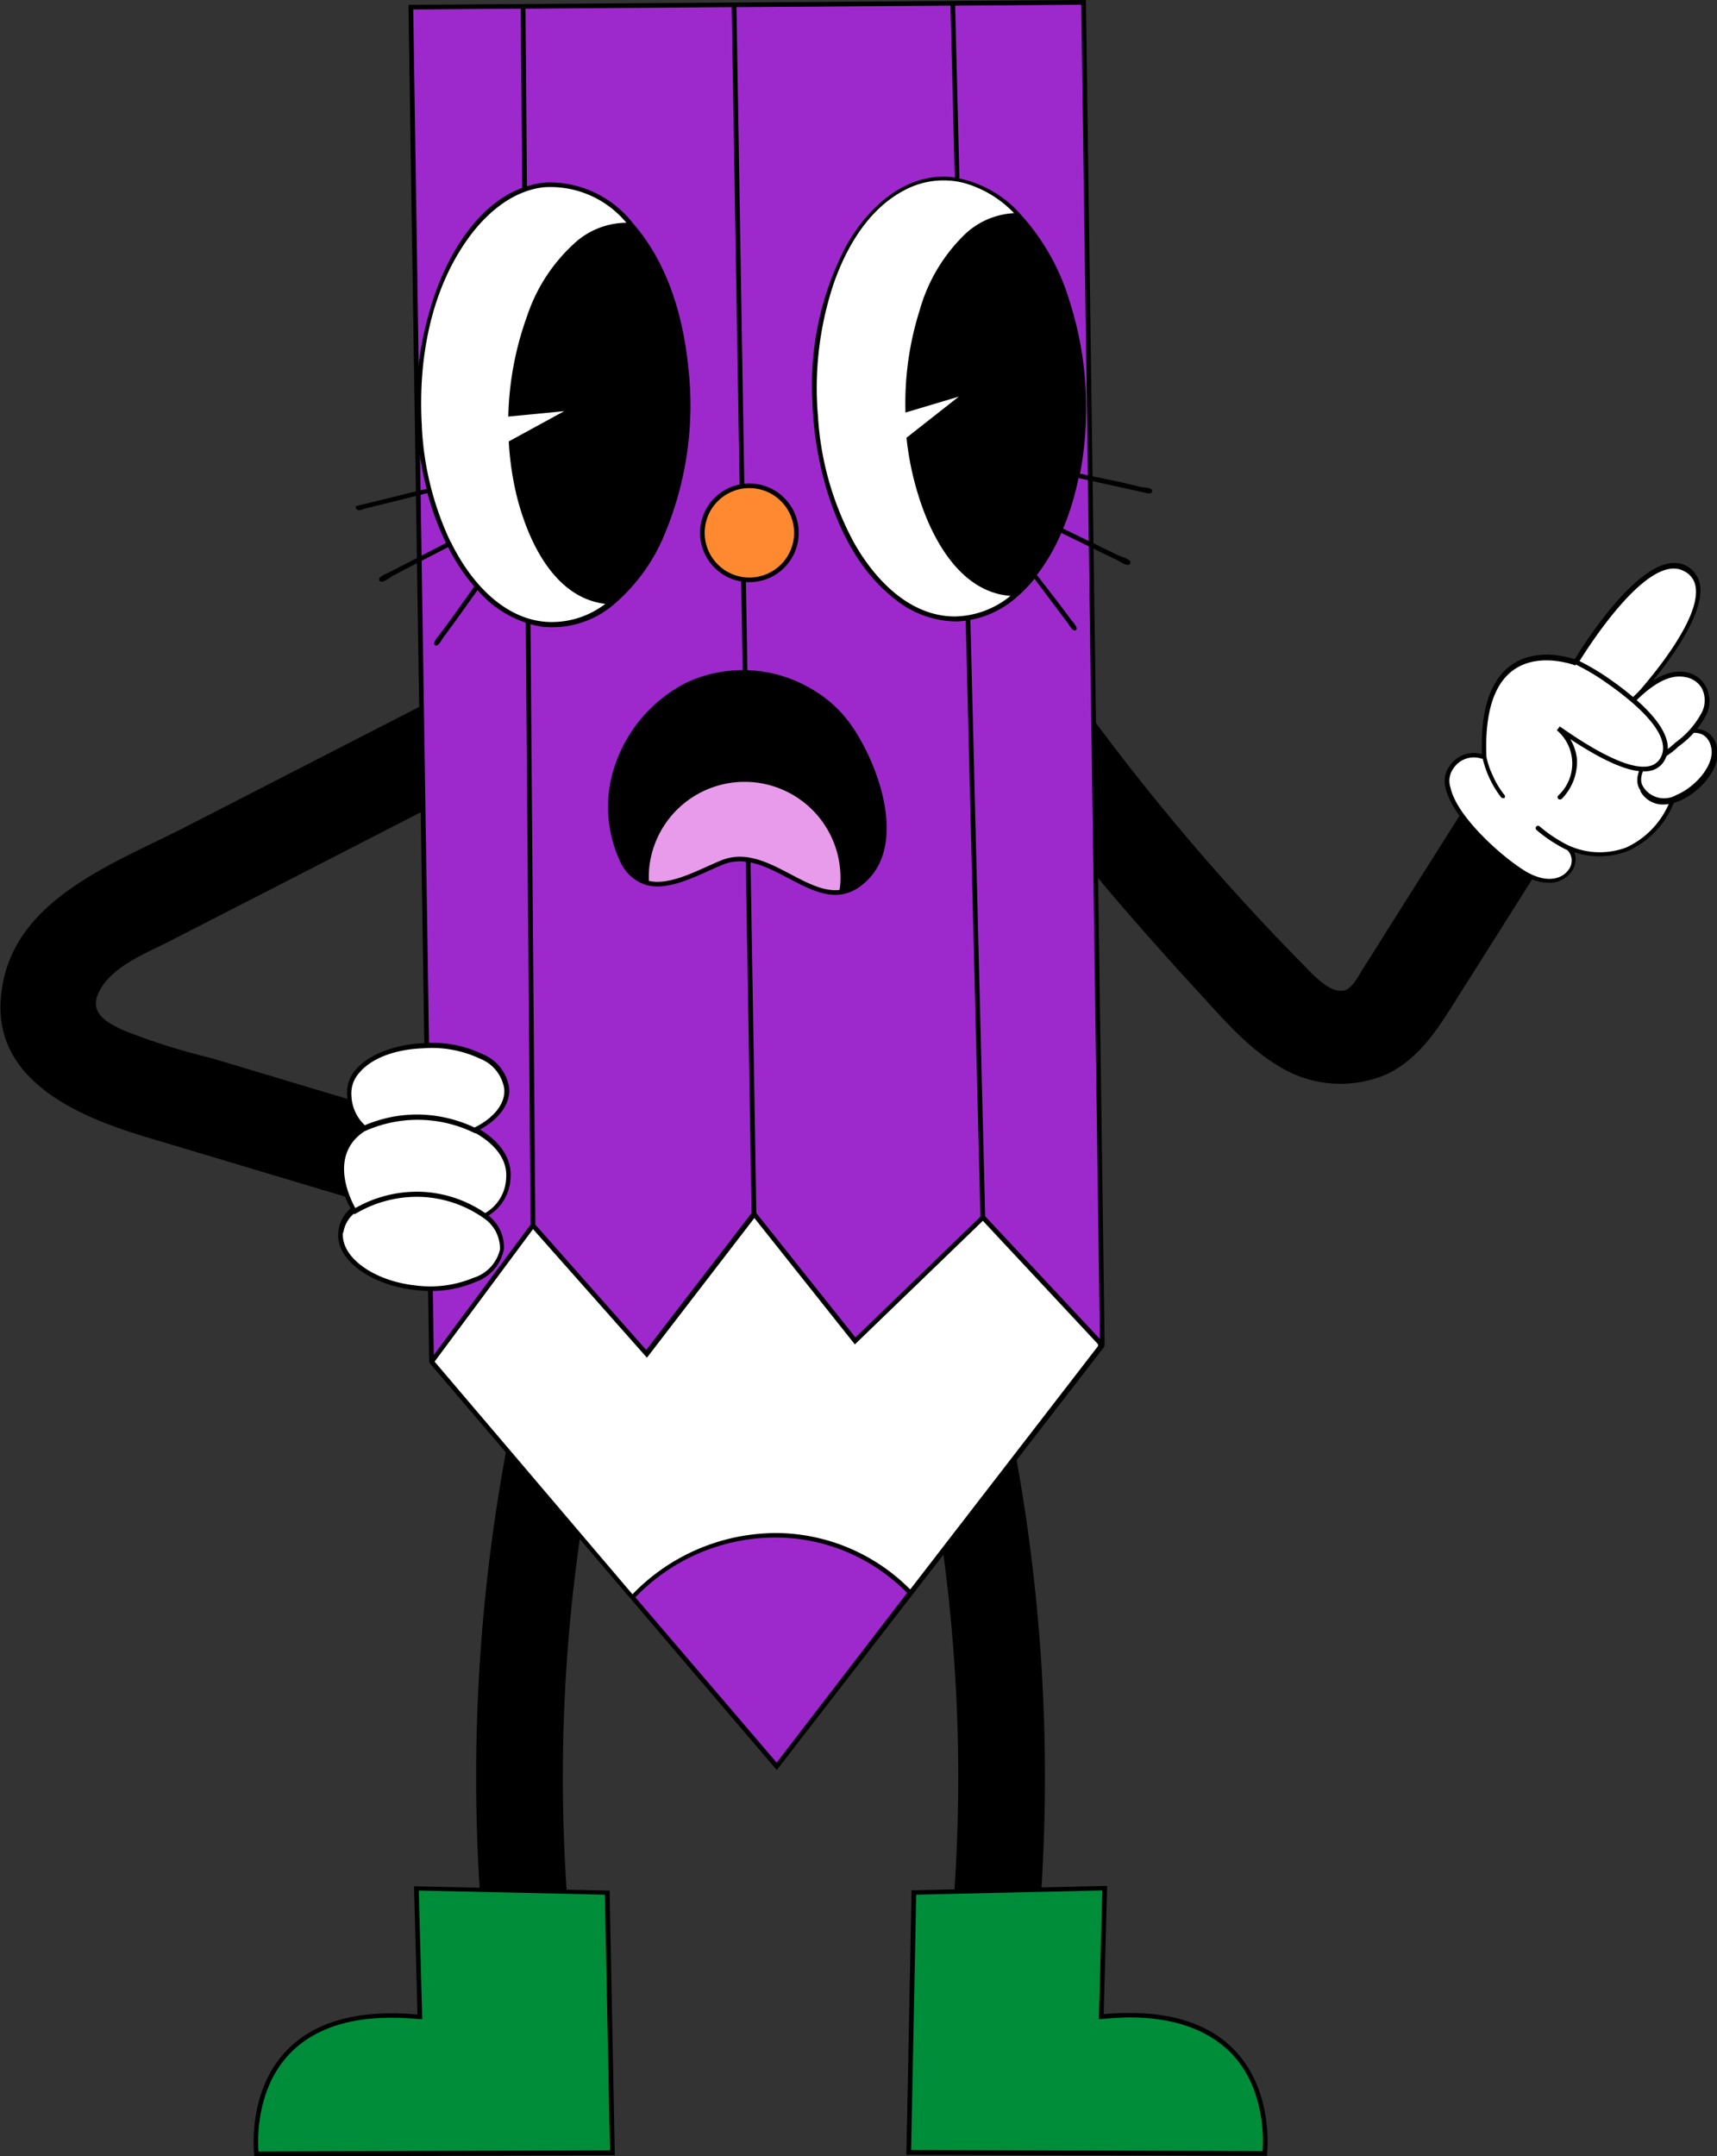 <?xml version="1.0" encoding="UTF-8"?> <svg xmlns="http://www.w3.org/2000/svg" viewBox="0 0 148.63 186.63"><rect x="0" y="0" width="148.63" height="186.63" fill="#333333" stroke="none"/><defs><style> .cls-1 { fill: #008d3a; } .cls-2 { fill: #9d29cd; } .cls-3 { fill: #fff; } .cls-4 { fill: #ff8930; } .cls-5, .cls-6 { stroke: #000; stroke-miterlimit: 10; stroke-width: 0.35px; } .cls-6 { fill: #e89bea; } </style></defs><g id="Слой_2" data-name="Слой 2"><g id="Слой_1-2" data-name="Слой 1"><g><g><path d="M85.41,114.64a154.61,154.61,0,0,1,3.12,63.47c-.31,2-2.85,3.08-4.66,2.59-2.16-.58-3-2.58-2.64-4.56a145.64,145.64,0,0,0-3.12-59.53C76.9,112,84.2,110,85.41,114.64Z"></path><g><path class="cls-1" d="M95.63,163.45l-16.52.37-.45,22.5,30.82.11s1.68-13.41-14.15-11.87Z"></path><path d="M78.46,186.52l.45-22.9,16.93-.38-.3,11.1c5.06-.45,8.86.58,11.29,3.08,3.49,3.58,2.86,9,2.85,9l0,.18Zm16.89-11.76-.23,0,.3-11.13L79.31,164l-.44,22.1,30.42.1c.08-.94.25-5.44-2.75-8.52-2-2-4.93-3.06-8.78-3.06C97,174.64,96.19,174.68,95.35,174.76Z"></path></g></g><g><path d="M46.26,114.64a154.61,154.61,0,0,0-3.12,63.47c.31,2,2.85,3.08,4.66,2.59a3.8,3.8,0,0,0,2.64-4.56,145.64,145.64,0,0,1,3.12-59.53C54.77,112,47.47,110,46.26,114.64Z"></path><g><path class="cls-1" d="M36,163.45l16.52.37.45,22.5-30.82.11S20.51,173,36.34,174.56Z"></path><path d="M22,186.45s-.64-5.45,2.85-9c2.43-2.5,6.23-3.53,11.29-3.08l-.3-11.1,16.93.38.45,22.9-31,.11H22ZM52.36,164l-16.11-.36.3,11.13-.23,0c-5.05-.49-8.81.5-11.19,2.94-3,3.08-2.83,7.58-2.76,8.52l30.43-.1Z"></path></g></g></g><g><g><path class="cls-2" d="M35.56.62l1.8,117.21a.14.14,0,0,0,0,.07l29.85,35,28.1-36.35a.43.43,0,0,0,.09-.26L93.8.2Z"></path><path class="cls-3" d="M95.18,116.16,85.09,105.38,74,116.07l-8.77-11L56,117.2l-9.83-11.13L37.41,117.8a.11.11,0,0,0,0,.14l29.81,34.95,28-36.18A.42.42,0,0,0,95.18,116.16Z"></path><path class="cls-2" d="M78.84,137.87a16.13,16.13,0,0,0-11.3-5,17.07,17.07,0,0,0-12.79,5.38l12.48,14.63Z"></path></g><path d="M35.36.42v.2l1.79,117.22a.33.33,0,0,0,.08.19l17.25,20.22h0l4.12,4.84,8.64,10.12h0l3.39-4.38L86.75,128l8.74-11.3a.6.6,0,0,0,.13-.4L94,0h-.2Zm34.4,148.86-2.53,3.29L55,138.26a16.81,16.81,0,0,1,12.52-5.17,16,16,0,0,1,11,4.79ZM37.62,117.86l8.52-11.47L56,117.52l9.3-12.09L74,116.37l11.08-10.7L95,116.3a.21.21,0,0,1,0,.28l-16.21,21a16.48,16.48,0,0,0-11.28-4.88A17.31,17.31,0,0,0,54.75,138ZM63.75.62,82.28.49l2.59,104.82L74.05,115.77,65.47,105ZM45.49.75,63.34.62,65.06,105l-9.12,11.85L46.34,106ZM95.21,115.9l-9.93-10.62L82.68.49,93.6.41ZM35.77.82,45.08.75,45.93,106l-8.38,11.29Z"></path></g><g><g><path d="M94.55,62.15l.19,13.45c1,1.26,2.1,2.52,3.17,3.76q3,3.44,6.07,6.77c2,2.19,4.07,4.58,6.69,6.14A10.11,10.11,0,0,0,120,93c2.68-1.25,4.28-3.66,5.79-6.06q5.2-8.22,10.39-16.46C139,66,131.84,62,129,66.4l-8.88,14.06c-.7,1.12-1.4,2.24-2.11,3.35-.32.49-.91,1.7-1.57,1.9-1.26.38-2.78-1.36-3.52-2.1A199.91,199.91,0,0,1,94.55,62.15Z"></path><g><g><path class="cls-3" d="M141.43,60.54s8.58-9.11,4.48-11.38c-3.51-1.94-9.5,8.13-9.5,8.13S128,54,128.5,65.49a2.55,2.55,0,0,0-2.83.87c-2.08,2.58,4.42,8.24,6.59,9.35,3.24,1.65,4.81-1.23,3.51-2.36l.3.12s5.87,2.58,8.76-4.41c0,0,4.82-2.12.78-4.67a3.71,3.71,0,0,0,.75-2.22,3.45,3.45,0,0,0-1.51-2.93C143.66,58.58,142.57,59.45,141.43,60.54Z"></path><path d="M125.13,68.18c.62,2.89,5.19,6.77,7,7.71a4.17,4.17,0,0,0,2.1.52,2.34,2.34,0,0,0,1.83-1,1.8,1.8,0,0,0,.22-1.65,6.78,6.78,0,0,0,4.58-.08A7.7,7.7,0,0,0,145,69.21c.42-.2,2.33-1.17,2.43-2.59.06-.8-.45-1.56-1.52-2.28a4,4,0,0,0,.67-2.17,3.62,3.62,0,0,0-1.62-3.1,2,2,0,0,0-2,0c1.78-2.16,4.58-6,4.2-8.43A2.22,2.22,0,0,0,146,49c-3.45-1.91-8.9,6.78-9.69,8.07-.69-.24-3.39-1-5.5.51-1.81,1.3-2.66,3.89-2.53,7.7a2.5,2.5,0,0,0-2.78,1A2.21,2.21,0,0,0,125.13,68.18Zm.7-1.69a2.11,2.11,0,0,1,2.42-.82l.1,0A8.79,8.79,0,0,0,129.93,69a.2.2,0,0,0,.17.08.21.21,0,0,0,.12,0,.2.2,0,0,0,0-.28,8.3,8.3,0,0,1-.84-1.32l-.3-.66a6.68,6.68,0,0,1-.41-1.31c-.15-3.76.63-6.29,2.35-7.52,2.21-1.58,5.26-.42,5.29-.41l.16.07.09-.15c.06-.1,5.92-9.89,9.22-8.06a1.79,1.79,0,0,1,1,1.37c.51,3.26-5.44,9.63-5.5,9.69l.29.29c1.27-1.22,2.2-1.82,3.18-1.27a3.22,3.22,0,0,1,1.41,2.75,3.56,3.56,0,0,1-.71,2.1l-.13.18.19.11c1.05.67,1.56,1.35,1.51,2-.1,1.31-2.25,2.27-2.27,2.28l-.07,0,0,.07a7.42,7.42,0,0,1-3.89,4.34,6.53,6.53,0,0,1-4.61,0l-.35-.14a12.2,12.2,0,0,1-2.59-1.71.21.21,0,0,0-.26.32,12.25,12.25,0,0,0,2.7,1.77,1.28,1.28,0,0,1,.11,1.68c-.48.71-1.66,1.22-3.4.33s-6.25-4.71-6.83-7.43A1.83,1.83,0,0,1,125.83,66.49Z"></path></g><g><g><path class="cls-3" d="M148,63.8c-1.81-2.1-7.28,2.43-5.86,4.44a.64.64,0,0,1,.08.14c1.81,2.8,6.78-1.17,6.2-3.71A2,2,0,0,0,148,63.8Z"></path><path d="M142,68.49s0,0,0-.08l0,0c-.8-1.14.3-2.91,1.81-4.08s3.37-1.77,4.36-.61h0a2.16,2.16,0,0,1,.47,1c.38,1.69-1.41,3.83-3.27,4.61a3.69,3.69,0,0,1-1.22.3A2.22,2.22,0,0,1,142,68.49Zm5.79-4.56c-.82-1-2.5-.35-3.8.67s-2.38,2.61-1.73,3.52l.06.1s0,0,0,0a2.13,2.13,0,0,0,2.8.59c1.68-.7,3.37-2.67,3-4.14a1.67,1.67,0,0,0-.38-.79Z"></path></g><g><path class="cls-3" d="M142.22,66a5.79,5.79,0,0,0,2.95-1.55,8,8,0,0,0,2.4-2.76A2.35,2.35,0,0,0,146,58.4c-1.89-.41-3.83,1.37-5,2.61a4.57,4.57,0,0,0-1.46,2.77A2.23,2.23,0,0,0,141.79,66,3.09,3.09,0,0,0,142.22,66Z"></path><path d="M141.78,66.22a2.43,2.43,0,0,1-2.46-2.45,4.89,4.89,0,0,1,1.52-2.9c2-2.12,3.68-3,5.18-2.67a2.41,2.41,0,0,1,1.67,1.27,2.71,2.71,0,0,1,.06,2.31,7.85,7.85,0,0,1-2.46,2.84,5.9,5.9,0,0,1-3,1.59h-.11A2,2,0,0,1,141.78,66.22Zm-.64-5.07a4.26,4.26,0,0,0-1.41,2.64,2,2,0,0,0,2.07,2h.4A5.65,5.65,0,0,0,145,64.3a7.64,7.64,0,0,0,2.34-2.68,2.34,2.34,0,0,0,0-2,2,2,0,0,0-1.4-1,2.54,2.54,0,0,0-.68-.06C144.07,58.61,142.71,59.47,141.14,61.15Z"></path></g><g><path class="cls-3" d="M136.41,57.29a20,20,0,0,1,2.72,1.6c1.75,1.21,6.22,4.54,4.74,6.9s-6.58-1.1-9-2.74a4,4,0,0,1,.15,6"></path><path d="M135.07,69.2a.21.21,0,0,0,.14-.07,4.6,4.6,0,0,0,1.3-3.38,4.2,4.2,0,0,0-.58-1.77c2.44,1.6,5.17,3.09,6.91,2.74a1.81,1.81,0,0,0,1.2-.82c1.39-2.22-1.84-5.13-4.79-7.18a20.48,20.48,0,0,0-2.75-1.61.2.2,0,0,0-.27.1.2.2,0,0,0,.09.27A18.67,18.67,0,0,1,139,59.06c2.3,1.59,6,4.58,4.69,6.62a1.43,1.43,0,0,1-.95.64c-2.1.44-6.19-2.38-7.72-3.44l-.25.33a3.78,3.78,0,0,1,.12,5.65.21.21,0,0,0,0,.29A.21.21,0,0,0,135.07,69.2Z"></path></g></g></g></g><g><path d="M12.71,98.44l22.82,6.83a4.32,4.32,0,0,0,1.51.19c4-.22,5.45-6.61.87-8l-1-.29-18.68-5.6a55,55,0,0,1-7.57-2.4c-1.54-.71-3-1.57-2.07-3.35,1.11-2.2,4.09-3.32,6.17-4.39L23.4,77l13.1-6.73-.14-9.12L16.21,71.5c-6.15,3.17-14.72,6.18-16,13.82C-1.21,93.22,6.38,96.55,12.71,98.44Z"></path><g><path class="cls-3" d="M43.88,94.28c.08,1.38-1,2.67-2.75,3.53,1.8,1,3,2.44,2.85,4.21a3.8,3.8,0,0,1-2,3.17,3.4,3.4,0,0,1,1.48,2.9c-.23,2.27-3.55,3.78-7.4,3.38s-6.79-2.56-6.56-4.83a2.93,2.93,0,0,1,1.11-1.92c-.46-.81-2.59-4.91.94-7.11a3.82,3.82,0,0,1-1.29-2.77c-.17-2.27,2.52-4,6.38-4.28S43.75,92,43.88,94.28Z"></path><path d="M36,111.67a10.59,10.59,0,0,0,1.25.07,9.64,9.64,0,0,0,3.91-.77,3.74,3.74,0,0,0,2.46-2.86,3.46,3.46,0,0,0-1.33-2.89A4,4,0,0,0,44.19,102c.15-1.61-.81-3.13-2.64-4.23,1.67-.91,2.61-2.22,2.53-3.54a3.74,3.74,0,0,0-2.33-3,10.13,10.13,0,0,0-5.13-.94c-2.55.15-4.66,1-5.77,2.23a3,3,0,0,0-.8,2.27,4.11,4.11,0,0,0,1.16,2.73c-3.21,2.2-1.45,6-.86,7.08a3.08,3.08,0,0,0-1.06,2C29,109,32.06,111.26,36,111.67Zm5.06-14.08a11.84,11.84,0,0,0-4.79-1.12,11.62,11.62,0,0,0-4.69.93,3.71,3.71,0,0,1-1.16-2.57,2.65,2.65,0,0,1,.71-2c1-1.19,3-2,5.49-2.09a9.72,9.72,0,0,1,4.91.89,3.36,3.36,0,0,1,2.12,2.63C43.75,95.52,42.78,96.75,41.09,97.59ZM42,105a10.57,10.57,0,0,0-5.16-1.82,10.75,10.75,0,0,0-6.08,1.39c-.52-.93-2.28-4.6.78-6.64a11.14,11.14,0,0,1,9.59.17h.07c1.11.63,2.8,1.93,2.61,3.94A3.64,3.64,0,0,1,42,105Zm-12.28,1.71a2.67,2.67,0,0,1,.89-1.64.21.21,0,0,0,.15,0,10.36,10.36,0,0,1,6.05-1.45,10.13,10.13,0,0,1,5.15,1.88,3.18,3.18,0,0,1,1.32,2.65A3.38,3.38,0,0,1,41,110.6a9.74,9.74,0,0,1-5,.67C32.33,110.88,29.47,108.81,29.69,106.66Z"></path></g></g></g><g><path class="cls-4" d="M60.8,46.12a4.07,4.07,0,1,0,4.07-4.07A4.07,4.07,0,0,0,60.8,46.12Z"></path><path d="M60.6,46.12a4.27,4.27,0,1,1,4.27,4.27A4.27,4.27,0,0,1,60.6,46.12Zm.4,0a3.87,3.87,0,1,0,3.87-3.87A3.87,3.87,0,0,0,61,46.12Z"></path></g><g><path class="cls-3" d="M70.53,34.57a26.57,26.57,0,0,0,3.59,13.15c2,3.29,5.45,6.41,9.6,5.76,3.92-.62,6.61-4.21,8.09-7.61a27.61,27.61,0,0,0,1.88-13.31,28.82,28.82,0,0,0-1.58-7.33,21.41,21.41,0,0,0-1.58-3.4c-.3-.52-.62-1-1-1.52-.17-.24-.35-.47-.52-.7s-.21-.39-.38-.47a10.79,10.79,0,0,0-4.86-3.37,7.5,7.5,0,0,0-6.2.9c-3.37,2.1-5.2,6-6.17,9.7A29.08,29.08,0,0,0,70.53,34.57Z"></path><path d="M84,33.82l-5.44,1.66a26,26,0,0,1,1.28-8.74,14.12,14.12,0,0,1,4.08-6.5,6.16,6.16,0,0,1,4.37-1.52l.38.42c.16.07.26.31.36.44l.55.74c.36.51.68,1,1,1.57A22.79,22.79,0,0,1,92,25.06a28.56,28.56,0,0,1,1.6,6.88A28.14,28.14,0,0,1,92,45.39a15.55,15.55,0,0,1-4,6,5.54,5.54,0,0,1-3.85-1.33,11.38,11.38,0,0,1-2.82-3.32A22,22,0,0,1,78.69,38Z"></path><path d="M71.52,42.25c1.07,3.59,2.86,7.19,5.86,9.54a8.54,8.54,0,0,0,5.49,2,8.34,8.34,0,0,0,5.23-2.18h0a12.16,12.16,0,0,0,1.45-1.51l1.93,2.57.93,1.24c.11.14.45.81.72.63s-.33-.78-.45-.95l-.92-1.23-2-2.59a16.87,16.87,0,0,0,2.11-3.64l3.18,1.55,1.61.78c.19.09,1,.68,1.18.32s-.82-.6-1-.69l-1.6-.78-3.21-1.56a23.94,23.94,0,0,0,1.33-4.37l3.6.79,1.7.38c.18,0,1.15.38,1.07-.07,0-.29-.73-.28-.94-.32L97,41.73,93.49,41a29,29,0,0,0,.52-5.5,29.56,29.56,0,0,0-1.41-9.38,19.36,19.36,0,0,0-4.23-7.54h0a9.72,9.72,0,0,0-6.07-3.26c-4-.35-7.23,2.69-9.07,6a25.82,25.82,0,0,0-2.91,13.34A30.22,30.22,0,0,0,71.52,42.25Zm20.17,3.34a.2.2,0,0,0-.12.29,15.41,15.41,0,0,1-3.64,5.3c-2.89,0-5.07-2.23-6.42-4.56a21.6,21.6,0,0,1-2.6-8.55L85,33.3l-6.23,1.91a25.32,25.32,0,0,1,.44-5.14,19.26,19.26,0,0,1,2.88-7.47c1.37-2,3.54-3.9,6.11-3.68A16.79,16.79,0,0,1,91,23.11a28.45,28.45,0,0,1,2.28,16.94A24.79,24.79,0,0,1,91.69,45.59ZM73.94,47a26.26,26.26,0,0,1-3.13-10.92,28.51,28.51,0,0,1,1.38-11.6c1.11-3.15,3-6.38,6.07-8a7.18,7.18,0,0,1,5.12-.66,9.56,9.56,0,0,1,4.4,2.63,6.71,6.71,0,0,0-4.16,1.74,14.67,14.67,0,0,0-4,6.63,26.79,26.79,0,0,0-1.24,8.89L83,34.33l-4.53,3.56a25.59,25.59,0,0,0,1,4.9c1.14,3.74,3.6,8.46,8,8.79a7.81,7.81,0,0,1-4.81,1.78C78.75,53.36,75.74,50.18,73.94,47Z"></path></g><g><path class="cls-3" d="M36.29,34.56a26.57,26.57,0,0,0,3,13.3c1.86,3.37,5.15,6.65,9.33,6.18,4-.45,6.89-4,8.5-7.42a27.64,27.64,0,0,0,2.4-12.9,28.56,28.56,0,0,0-1.22-7.39,22.64,22.64,0,0,0-1.39-3.47c-.28-.54-.57-1.06-.89-1.57-.18-.28-.38-.55-.56-.83s-.2-.41-.37-.5a10.81,10.81,0,0,0-4.67-3.57,7.56,7.56,0,0,0-6.15.53c-3.53,1.92-5.57,5.8-6.72,9.5A28.81,28.81,0,0,0,36.29,34.56Z"></path><path d="M49.85,35.3l-5.6.53a26,26,0,0,1,1.68-8.67,14,14,0,0,1,4.37-6.31,6.13,6.13,0,0,1,4.43-1.32l.36.43c.16.08.25.32.34.46s.35.5.51.76a15.13,15.13,0,0,1,.87,1.51,22.92,22.92,0,0,1,1.4,3.4A28.54,28.54,0,0,1,59.48,33a28,28,0,0,1-2.26,13.39A15.51,15.51,0,0,1,53,52.14a5.53,5.53,0,0,1-3.79-1.51,11.31,11.31,0,0,1-2.67-3.43,22,22,0,0,1-2.25-8.87Z"></path><path d="M30.92,44.12c.17.09.45,0,.63-.09l1.77-.43L37,42.68A23.82,23.82,0,0,0,38.61,47l-3.33,1.72-1.59.82c-.17.09-1.09.41-.84.72s.94-.31,1.13-.41L35.61,49l3.18-1.64a17.11,17.11,0,0,0,2.26,3.41l-2,2.81-1,1.34c-.1.16-.65.7-.4.92s.58-.46.69-.61l1-1.36,2-2.79a9.41,9.41,0,0,0,5.52,3.16,8.2,8.2,0,0,0,6.23-1.88h0a15.94,15.94,0,0,0,4.49-6.23,29,29,0,0,0,2-14.35c-.45-4.42-1.78-9-4.76-12.42h0a9.19,9.19,0,0,0-7.5-3.57c-4.82.4-7.9,5-9.47,9.11a29.4,29.4,0,0,0-.92,17.41l-6,1.47C30.72,43.81,30.75,44,30.92,44.12Zm22,7.82c-2.84,0-5-2.53-6.2-4.83a21.73,21.73,0,0,1-2.22-8.66L50.82,35l-6.36.61a25.73,25.73,0,0,1,.67-5.1,19.16,19.16,0,0,1,3.21-7.37c1.46-1.93,3.71-3.75,6.28-3.42A16.72,16.72,0,0,1,57.2,24a28.41,28.41,0,0,1,1.52,17C57.89,45,56.17,49.29,52.92,51.94ZM39.09,47.05A.21.21,0,0,0,39,46.9a26.19,26.19,0,0,1-2.49-10.14c-.31-5.6.73-11.63,4.1-16.24,1.55-2.11,3.76-4,6.45-4.31a8.54,8.54,0,0,1,7.16,3.07,6.73,6.73,0,0,0-4.33,1.63,14.82,14.82,0,0,0-4.26,6.44A27.23,27.23,0,0,0,44,36.06l4.84-.47-4.8,2.62a25.89,25.89,0,0,0,.76,5c1,3.77,3.23,8.54,7.6,9.06a7.63,7.63,0,0,1-4.84,1.57C44.16,53.74,41.12,51.1,39.09,47.05Z"></path></g><path class="cls-5" d="M53.89,74.6A3.48,3.48,0,0,0,56,76.44a3.74,3.74,0,0,0,1.25.1c1.72-.13,3.64-1.2,5.26-1.86,3.64-1.48,7.07,3.07,10.33,2.56a3.36,3.36,0,0,0,1.38-.56c4.48-3.05,1.62-10.6-.72-13.87a10.39,10.39,0,0,0-3-2.82,11.48,11.48,0,0,0-10-1.16,11.21,11.21,0,0,0-1.19.51,12.35,12.35,0,0,0-6.11,7.6A11,11,0,0,0,53.89,74.6Z"></path><path class="cls-6" d="M56,75.39a9.24,9.24,0,0,0,0,1,3.74,3.74,0,0,0,1.25.1c1.72-.13,3.64-1.2,5.26-1.86,3.64-1.48,7.07,3.07,10.33,2.56,0-.21.06-.42.07-.63A8.47,8.47,0,1,0,56,75.39Z"></path></g></g></svg> 